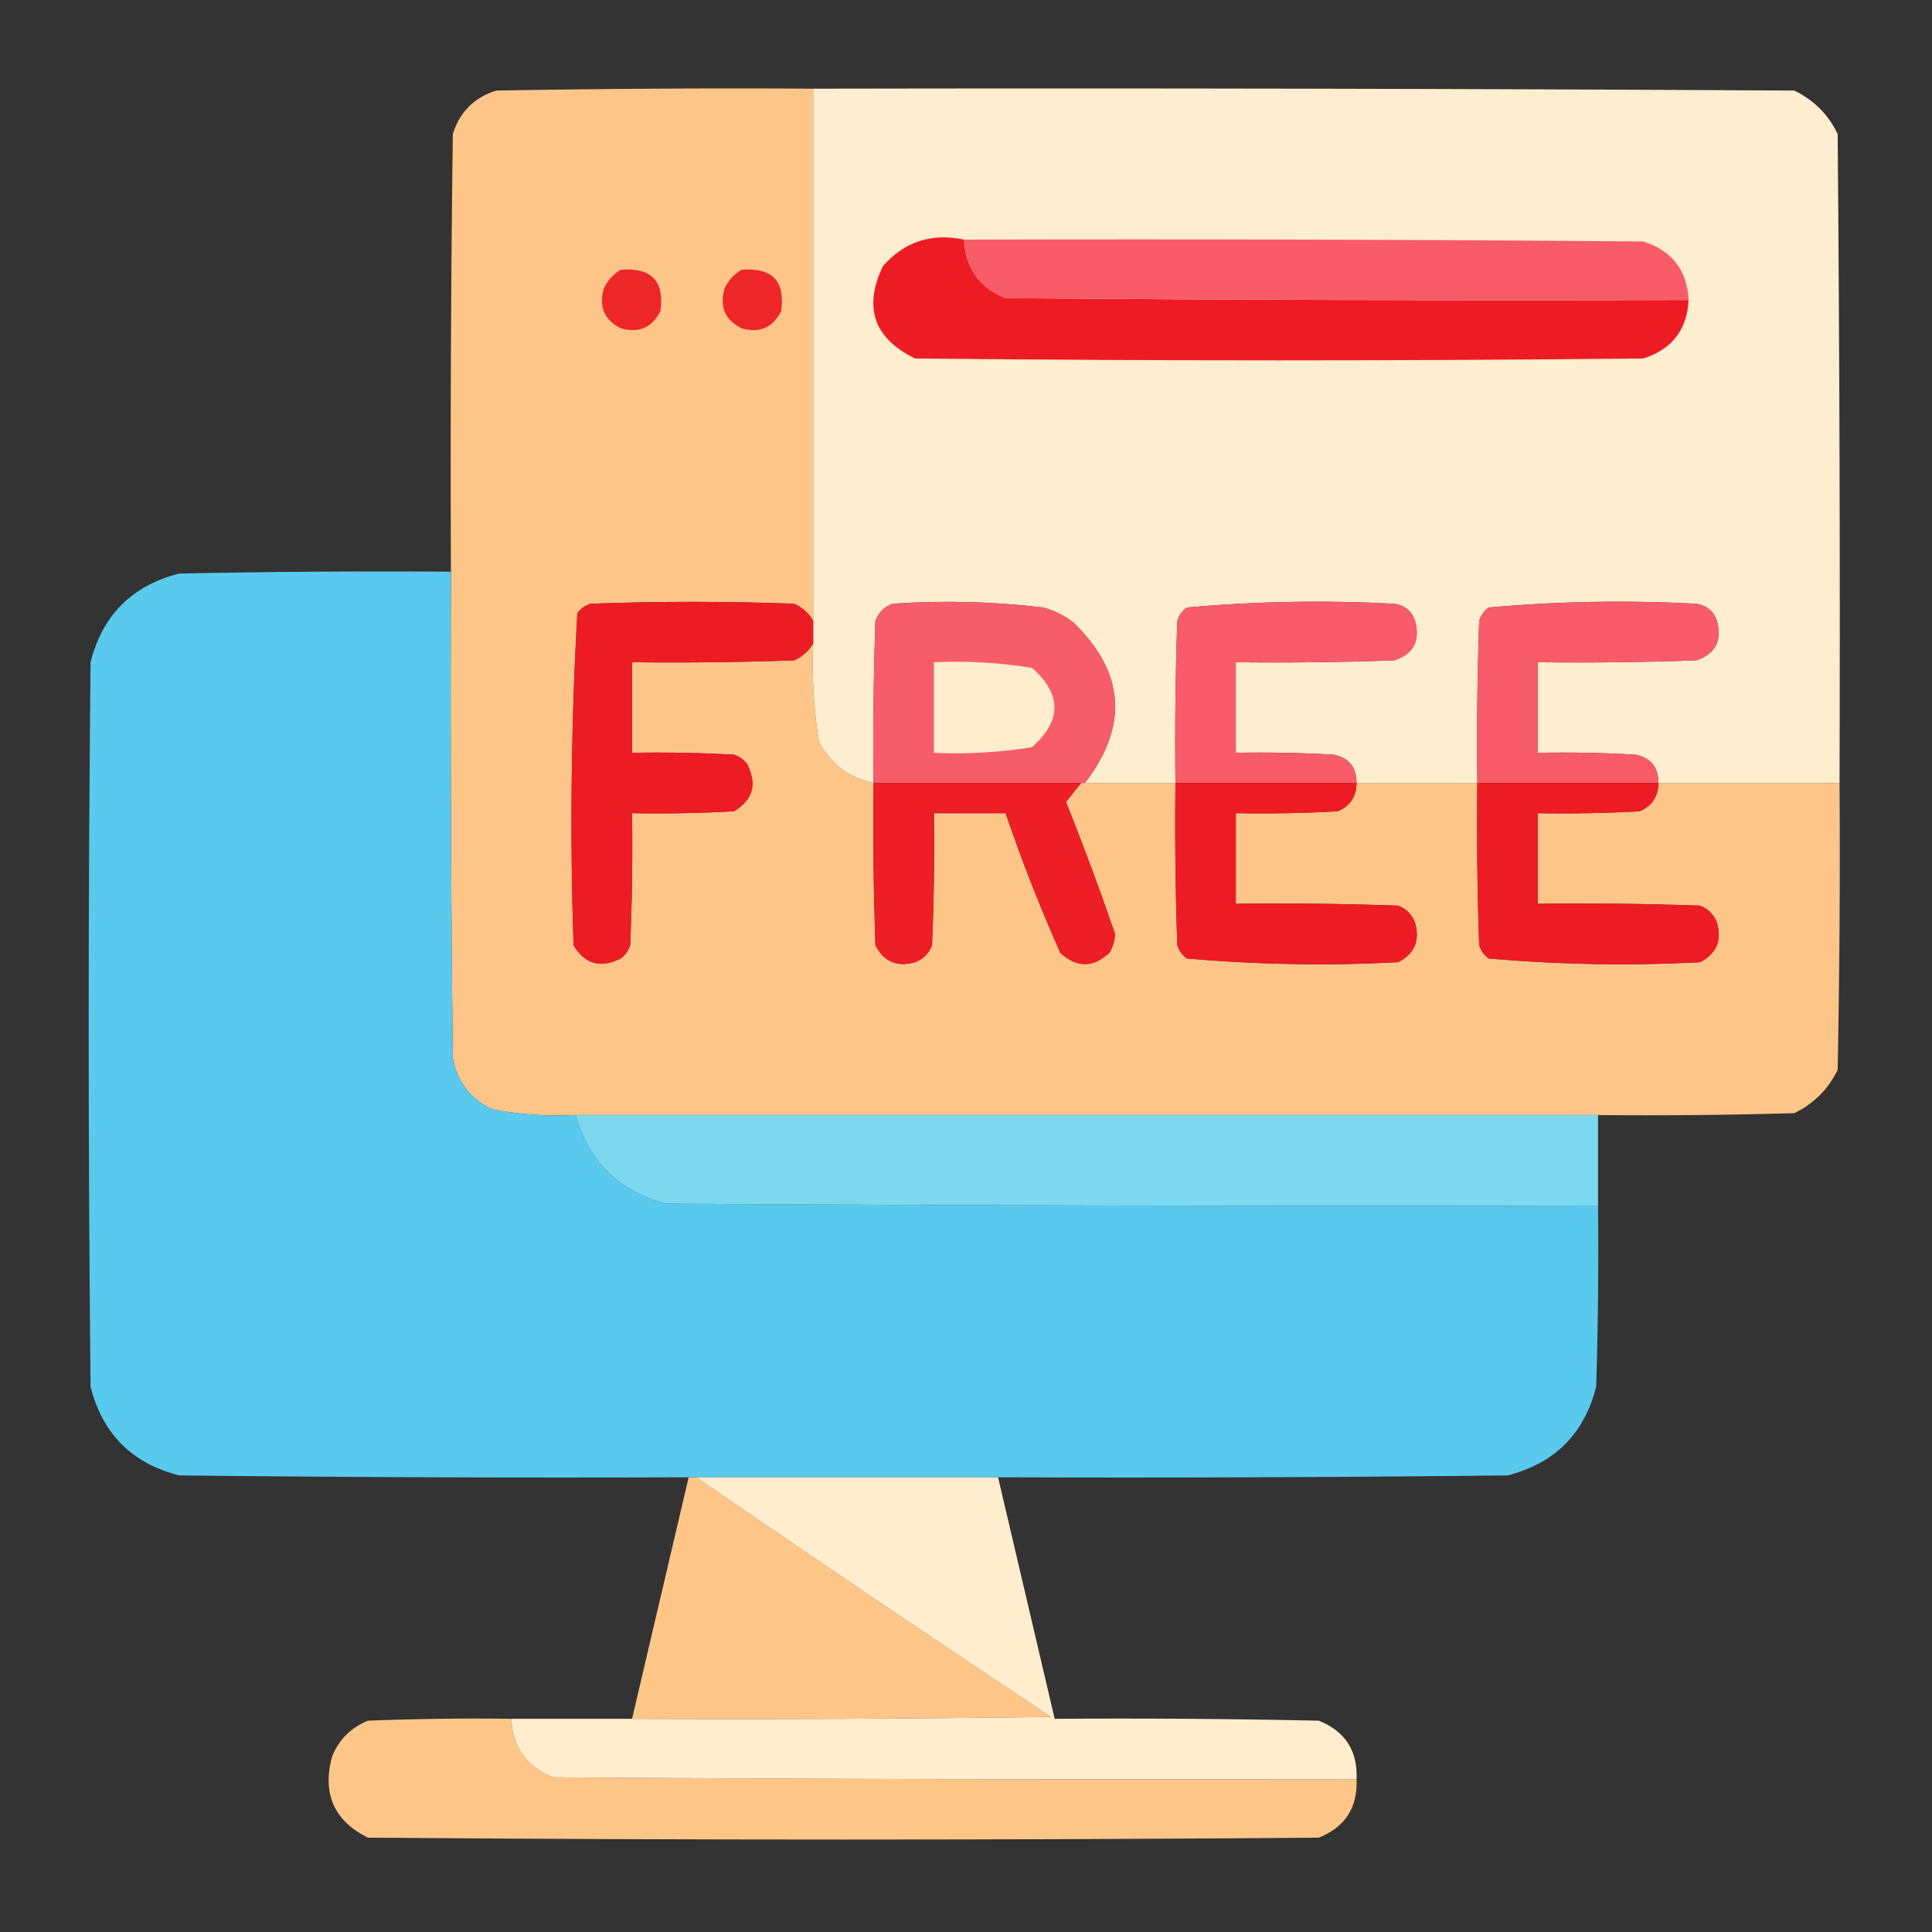 <?xml version="1.0" encoding="UTF-8"?>
<!DOCTYPE svg PUBLIC "-//W3C//DTD SVG 1.1//EN" "http://www.w3.org/Graphics/SVG/1.1/DTD/svg11.dtd">
<svg xmlns="http://www.w3.org/2000/svg" version="1.1" width="512px" height="512px" style="shape-rendering:geometricPrecision; text-rendering:geometricPrecision; image-rendering:optimizeQuality; fill-rule:evenodd; clip-rule:evenodd" xmlns:xlink="http://www.w3.org/1999/xlink">
<rect width="100%" height="100%" fill="#333333" stroke="none"/>
<g><path style="opacity:1" fill="#fec588" d="M 215.5,23.5 C 215.5,70.5 215.5,117.5 215.5,164.5C 214.354,162.525 212.687,161.025 210.5,160C 192.5,159.333 174.5,159.333 156.5,160C 155.069,160.465 153.903,161.299 153,162.5C 151.35,191.747 151.017,221.081 152,250.5C 155.013,255.535 159.18,256.702 164.5,254C 165.701,253.097 166.535,251.931 167,250.5C 167.5,238.838 167.667,227.171 167.5,215.5C 176.506,215.666 185.506,215.5 194.5,215C 199.535,211.987 200.702,207.82 198,202.5C 197.097,201.299 195.931,200.465 194.5,200C 185.506,199.5 176.506,199.334 167.5,199.5C 167.5,191.5 167.5,183.5 167.5,175.5C 181.837,175.667 196.171,175.5 210.5,175C 212.687,173.975 214.354,172.475 215.5,170.5C 215.124,179.235 215.624,187.902 217,196.5C 220.08,202.459 224.914,206.126 231.5,207.5C 231.333,221.837 231.5,236.171 232,250.5C 234.226,254.861 237.726,256.361 242.5,255C 244.667,254.167 246.167,252.667 247,250.5C 247.5,238.838 247.667,227.171 247.5,215.5C 253.833,215.5 260.167,215.5 266.5,215.5C 270.759,228.025 275.593,240.358 281,252.5C 285.333,256.5 289.667,256.5 294,252.5C 294.923,250.966 295.423,249.299 295.5,247.5C 291.455,235.739 287.121,224.073 282.5,212.5C 283.823,210.835 285.156,209.168 286.5,207.5C 286.833,207.5 287.167,207.5 287.5,207.5C 295.5,207.5 303.5,207.5 311.5,207.5C 311.333,221.837 311.5,236.171 312,250.5C 312.465,251.931 313.299,253.097 314.5,254C 333.076,255.64 351.743,255.974 370.5,255C 374.861,252.774 376.361,249.274 375,244.5C 374.167,242.333 372.667,240.833 370.5,240C 356.171,239.5 341.837,239.333 327.5,239.5C 327.5,231.5 327.5,223.5 327.5,215.5C 336.506,215.666 345.506,215.5 354.5,215C 357.789,213.59 359.456,211.09 359.5,207.5C 370.167,207.5 380.833,207.5 391.5,207.5C 391.333,221.837 391.5,236.171 392,250.5C 392.465,251.931 393.299,253.097 394.5,254C 413.076,255.64 431.743,255.974 450.5,255C 454.861,252.774 456.361,249.274 455,244.5C 454.167,242.333 452.667,240.833 450.5,240C 436.171,239.5 421.837,239.333 407.5,239.5C 407.5,231.5 407.5,223.5 407.5,215.5C 416.506,215.666 425.506,215.5 434.5,215C 437.789,213.59 439.456,211.09 439.5,207.5C 455.5,207.5 471.5,207.5 487.5,207.5C 487.667,232.836 487.5,258.169 487,283.5C 484.5,288.667 480.667,292.5 475.5,295C 458.17,295.5 440.837,295.667 423.5,295.5C 333.167,295.5 242.833,295.5 152.5,295.5C 145.079,295.891 137.746,295.391 130.5,294C 124.726,291.293 121.226,286.793 120,280.5C 119.5,237.501 119.333,194.501 119.5,151.5C 119.333,112.832 119.5,74.165 120,35.5C 121.833,29.667 125.667,25.833 131.5,24C 159.498,23.5 187.498,23.333 215.5,23.5 Z"/></g>
<g><path style="opacity:1" fill="#feedce" d="M 215.5,23.5 C 302.167,23.333 388.834,23.5 475.5,24C 480.667,26.5 484.5,30.333 487,35.5C 487.5,92.832 487.667,150.166 487.5,207.5C 471.5,207.5 455.5,207.5 439.5,207.5C 439.518,203.363 437.518,200.863 433.5,200C 424.84,199.5 416.173,199.334 407.5,199.5C 407.5,191.5 407.5,183.5 407.5,175.5C 421.504,175.667 435.504,175.5 449.5,175C 454.599,173.305 456.432,169.805 455,164.5C 454.065,161.898 452.232,160.398 449.5,160C 431.076,159.027 412.743,159.36 394.5,161C 393.299,161.903 392.465,163.069 392,164.5C 391.5,178.829 391.333,193.163 391.5,207.5C 380.833,207.5 370.167,207.5 359.5,207.5C 359.518,203.363 357.518,200.863 353.5,200C 344.84,199.5 336.173,199.334 327.5,199.5C 327.5,191.5 327.5,183.5 327.5,175.5C 341.504,175.667 355.504,175.5 369.5,175C 374.599,173.305 376.432,169.805 375,164.5C 374.065,161.898 372.232,160.398 369.5,160C 351.076,159.027 332.743,159.36 314.5,161C 313.299,161.903 312.465,163.069 312,164.5C 311.5,178.829 311.333,193.163 311.5,207.5C 303.5,207.5 295.5,207.5 287.5,207.5C 299.11,192.387 298.11,178.22 284.5,165C 282.112,163.139 279.446,161.806 276.5,161C 263.223,159.409 249.89,159.076 236.5,160C 234.333,160.833 232.833,162.333 232,164.5C 231.5,178.829 231.333,193.163 231.5,207.5C 224.914,206.126 220.08,202.459 217,196.5C 215.624,187.902 215.124,179.235 215.5,170.5C 215.5,168.5 215.5,166.5 215.5,164.5C 215.5,117.5 215.5,70.5 215.5,23.5 Z"/></g>
<g><path style="opacity:1" fill="#ed1c24" d="M 255.5,63.5 C 255.829,71.001 259.496,76.168 266.5,79C 326.832,79.5 387.166,79.667 447.5,79.5C 447.077,87.424 443.077,92.591 435.5,95C 371.167,95.667 306.833,95.667 242.5,95C 231.569,89.638 228.735,81.472 234,70.5C 239.705,64.026 246.872,61.693 255.5,63.5 Z"/></g>
<g><path style="opacity:1" fill="#f75c68" d="M 255.5,63.5 C 315.501,63.333 375.501,63.5 435.5,64C 443.095,66.424 447.095,71.59 447.5,79.5C 387.166,79.667 326.832,79.5 266.5,79C 259.496,76.168 255.829,71.001 255.5,63.5 Z"/></g>
<g><path style="opacity:1" fill="#ed2628" d="M 164.5,71.5 C 172.658,70.823 176.158,74.49 175,82.5C 172.774,86.861 169.274,88.361 164.5,87C 160.139,84.774 158.639,81.274 160,76.5C 161.025,74.313 162.525,72.646 164.5,71.5 Z"/></g>
<g><path style="opacity:1" fill="#ed2628" d="M 196.5,71.5 C 204.658,70.823 208.158,74.49 207,82.5C 204.774,86.861 201.274,88.361 196.5,87C 192.139,84.774 190.639,81.274 192,76.5C 193.025,74.313 194.525,72.646 196.5,71.5 Z"/></g>
<g><path style="opacity:1" fill="#59c9ee" d="M 119.5,151.5 C 119.333,194.501 119.5,237.501 120,280.5C 121.226,286.793 124.726,291.293 130.5,294C 137.746,295.391 145.079,295.891 152.5,295.5C 156.04,307.874 164.04,315.707 176.5,319C 258.833,319.5 341.166,319.667 423.5,319.5C 423.667,335.503 423.5,351.503 423,367.5C 419.833,380 412,387.833 399.5,391C 354.501,391.5 309.501,391.667 264.5,391.5C 237.833,391.5 211.167,391.5 184.5,391.5C 183.833,391.5 183.167,391.5 182.5,391.5C 137.499,391.667 92.499,391.5 47.5,391C 35,387.833 27.167,380 24,367.5C 23.333,303.5 23.333,239.5 24,175.5C 27.167,163 35,155.167 47.5,152C 71.498,151.5 95.498,151.333 119.5,151.5 Z"/></g>
<g><path style="opacity:1" fill="#ed1c24" d="M 215.5,164.5 C 215.5,166.5 215.5,168.5 215.5,170.5C 214.354,172.475 212.687,173.975 210.5,175C 196.171,175.5 181.837,175.667 167.5,175.5C 167.5,183.5 167.5,191.5 167.5,199.5C 176.506,199.334 185.506,199.5 194.5,200C 195.931,200.465 197.097,201.299 198,202.5C 200.702,207.82 199.535,211.987 194.5,215C 185.506,215.5 176.506,215.666 167.5,215.5C 167.667,227.171 167.5,238.838 167,250.5C 166.535,251.931 165.701,253.097 164.5,254C 159.18,256.702 155.013,255.535 152,250.5C 151.017,221.081 151.35,191.747 153,162.5C 153.903,161.299 155.069,160.465 156.5,160C 174.5,159.333 192.5,159.333 210.5,160C 212.687,161.025 214.354,162.525 215.5,164.5 Z"/></g>
<g><path style="opacity:1" fill="#f75d68" d="M 287.5,207.5 C 287.167,207.5 286.833,207.5 286.5,207.5C 268.167,207.5 249.833,207.5 231.5,207.5C 231.333,193.163 231.5,178.829 232,164.5C 232.833,162.333 234.333,160.833 236.5,160C 249.89,159.076 263.223,159.409 276.5,161C 279.446,161.806 282.112,163.139 284.5,165C 298.11,178.22 299.11,192.387 287.5,207.5 Z"/></g>
<g><path style="opacity:1" fill="#f75c68" d="M 359.5,207.5 C 343.5,207.5 327.5,207.5 311.5,207.5C 311.333,193.163 311.5,178.829 312,164.5C 312.465,163.069 313.299,161.903 314.5,161C 332.743,159.36 351.076,159.027 369.5,160C 372.232,160.398 374.065,161.898 375,164.5C 376.432,169.805 374.599,173.305 369.5,175C 355.504,175.5 341.504,175.667 327.5,175.5C 327.5,183.5 327.5,191.5 327.5,199.5C 336.173,199.334 344.84,199.5 353.5,200C 357.518,200.863 359.518,203.363 359.5,207.5 Z"/></g>
<g><path style="opacity:1" fill="#f75c68" d="M 439.5,207.5 C 423.5,207.5 407.5,207.5 391.5,207.5C 391.333,193.163 391.5,178.829 392,164.5C 392.465,163.069 393.299,161.903 394.5,161C 412.743,159.36 431.076,159.027 449.5,160C 452.232,160.398 454.065,161.898 455,164.5C 456.432,169.805 454.599,173.305 449.5,175C 435.504,175.5 421.504,175.667 407.5,175.5C 407.5,183.5 407.5,191.5 407.5,199.5C 416.173,199.334 424.84,199.5 433.5,200C 437.518,200.863 439.518,203.363 439.5,207.5 Z"/></g>
<g><path style="opacity:1" fill="#ffedce" d="M 247.5,175.5 C 256.25,175.09 264.916,175.59 273.5,177C 281.413,183.966 281.413,190.966 273.5,198C 264.916,199.41 256.25,199.91 247.5,199.5C 247.5,191.5 247.5,183.5 247.5,175.5 Z"/></g>
<g><path style="opacity:1" fill="#ed1e25" d="M 231.5,207.5 C 249.833,207.5 268.167,207.5 286.5,207.5C 285.156,209.168 283.823,210.835 282.5,212.5C 287.121,224.073 291.455,235.739 295.5,247.5C 295.423,249.299 294.923,250.966 294,252.5C 289.667,256.5 285.333,256.5 281,252.5C 275.593,240.358 270.759,228.025 266.5,215.5C 260.167,215.5 253.833,215.5 247.5,215.5C 247.667,227.171 247.5,238.838 247,250.5C 246.167,252.667 244.667,254.167 242.5,255C 237.726,256.361 234.226,254.861 232,250.5C 231.5,236.171 231.333,221.837 231.5,207.5 Z"/></g>
<g><path style="opacity:1" fill="#ed1c24" d="M 311.5,207.5 C 327.5,207.5 343.5,207.5 359.5,207.5C 359.456,211.09 357.789,213.59 354.5,215C 345.506,215.5 336.506,215.666 327.5,215.5C 327.5,223.5 327.5,231.5 327.5,239.5C 341.837,239.333 356.171,239.5 370.5,240C 372.667,240.833 374.167,242.333 375,244.5C 376.361,249.274 374.861,252.774 370.5,255C 351.743,255.974 333.076,255.64 314.5,254C 313.299,253.097 312.465,251.931 312,250.5C 311.5,236.171 311.333,221.837 311.5,207.5 Z"/></g>
<g><path style="opacity:1" fill="#ed1c24" d="M 391.5,207.5 C 407.5,207.5 423.5,207.5 439.5,207.5C 439.456,211.09 437.789,213.59 434.5,215C 425.506,215.5 416.506,215.666 407.5,215.5C 407.5,223.5 407.5,231.5 407.5,239.5C 421.837,239.333 436.171,239.5 450.5,240C 452.667,240.833 454.167,242.333 455,244.5C 456.361,249.274 454.861,252.774 450.5,255C 431.743,255.974 413.076,255.64 394.5,254C 393.299,253.097 392.465,251.931 392,250.5C 391.5,236.171 391.333,221.837 391.5,207.5 Z"/></g>
<g><path style="opacity:1" fill="#7cd8ef" d="M 152.5,295.5 C 242.833,295.5 333.167,295.5 423.5,295.5C 423.5,303.5 423.5,311.5 423.5,319.5C 341.166,319.667 258.833,319.5 176.5,319C 164.04,315.707 156.04,307.874 152.5,295.5 Z"/></g>
<g><path style="opacity:1" fill="#ffc688" d="M 182.5,391.5 C 183.167,391.5 183.833,391.5 184.5,391.5C 215.595,412.891 246.928,434.058 278.5,455C 241.502,455.5 204.502,455.667 167.5,455.5C 172.5,434.167 177.5,412.833 182.5,391.5 Z"/></g>
<g><path style="opacity:1" fill="#ffc688" d="M 135.5,455.5 C 135.835,463.006 139.501,468.172 146.5,471C 217.499,471.5 288.499,471.667 359.5,471.5C 359.823,479.019 356.49,484.186 349.5,487C 265.5,487.667 181.5,487.667 97.5,487C 88.518,482.527 85.351,475.36 88,465.5C 89.833,461 93,457.833 97.5,456C 110.162,455.5 122.829,455.333 135.5,455.5 Z"/></g>
<g><path style="opacity:0.999" fill="#ffedce" d="M 184.5,391.5 C 211.167,391.5 237.833,391.5 264.5,391.5C 269.5,412.833 274.5,434.167 279.5,455.5C 302.836,455.333 326.169,455.5 349.5,456C 356.49,458.814 359.823,463.981 359.5,471.5C 288.499,471.667 217.499,471.5 146.5,471C 139.501,468.172 135.835,463.006 135.5,455.5C 146.167,455.5 156.833,455.5 167.5,455.5C 204.502,455.667 241.502,455.5 278.5,455C 246.928,434.058 215.595,412.891 184.5,391.5 Z"/></g>
</svg>
